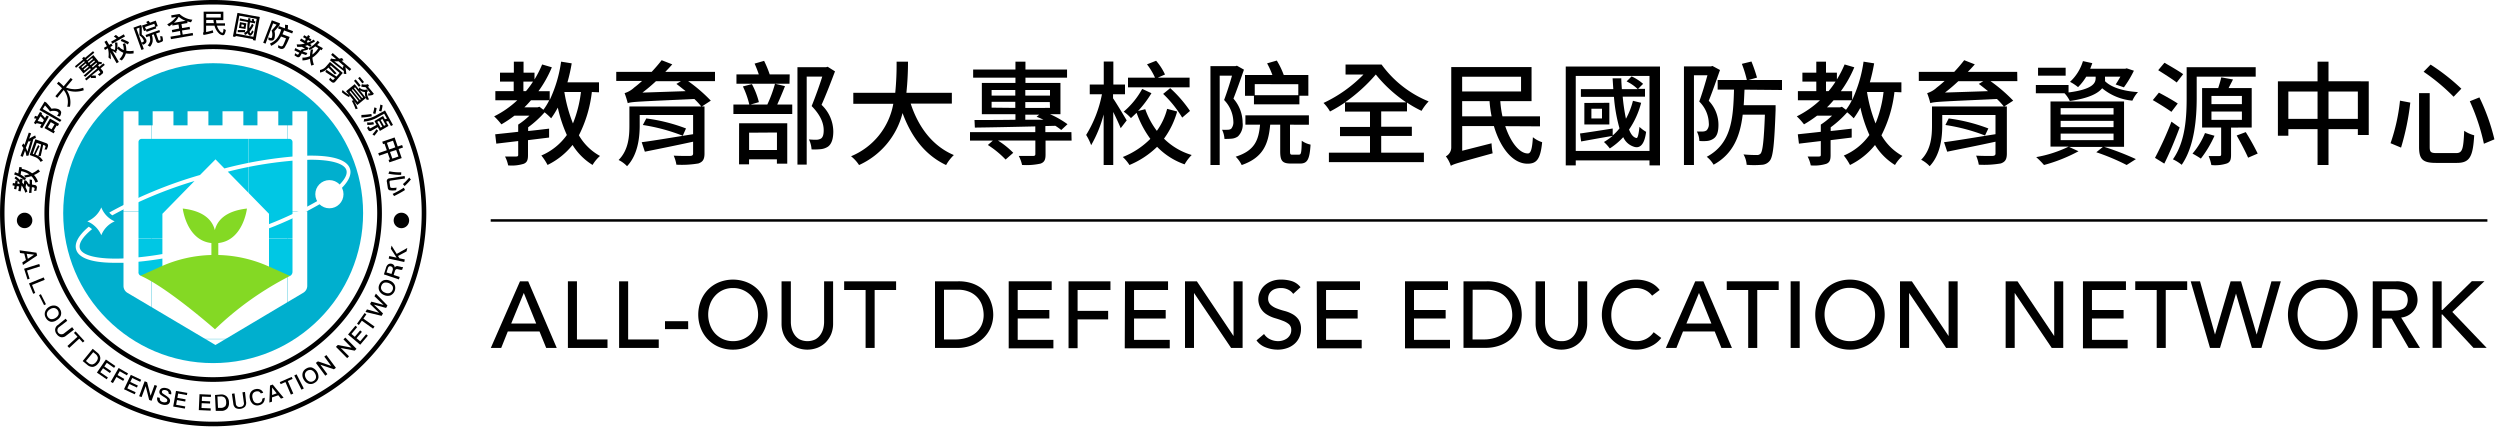 <svg id="圖層_1" data-name="圖層 1" xmlns="http://www.w3.org/2000/svg" xmlns:xlink="http://www.w3.org/1999/xlink" viewBox="0 0 500 85.88"><defs><style>.cls-1,.cls-8{fill:none;}.cls-2{fill:#00c7e4;}.cls-3{fill:#fff;}.cls-4{fill:#00afce;}.cls-5{fill:url(#新增圖樣色票_5);}.cls-6{fill:url(#新增圖樣色票_3);}.cls-7{fill:#84d924;}.cls-8{stroke:#000;stroke-miterlimit:10;stroke-width:0.5px;}</style><pattern id="新增圖樣色票_5" data-name="新增圖樣色票 5" width="169.63" height="169.63" patternTransform="translate(-105.6 -8.61) scale(0.16 0.15)" patternUnits="userSpaceOnUse" viewBox="0 0 169.63 169.63"><rect class="cls-1" width="169.63" height="169.63"/><rect class="cls-3" width="169.63" height="169.63"/></pattern><pattern id="新增圖樣色票_3" data-name="新增圖樣色票 3" width="169.63" height="169.63" patternTransform="translate(-113.46 -3.25) scale(0.16 0.15)" patternUnits="userSpaceOnUse" viewBox="0 0 169.63 169.63"><rect class="cls-1" width="169.63" height="169.63"/><rect class="cls-2" width="169.63" height="169.63"/></pattern></defs><circle class="cls-3" cx="42.63" cy="42.63" r="42.16"/><circle class="cls-4" cx="42.63" cy="42.63" r="29.99"/><path d="M72.78,12.49a42.62,42.62,0,0,0-60.29,0A42.63,42.63,0,0,0,42.63,85.26,42.63,42.63,0,0,0,72.78,12.49Zm-.66,59.63a41.7,41.7,0,0,1-59-59,41.7,41.7,0,0,1,59,59Z"/><path d="M76.38,42.63A33.75,33.75,0,0,0,18.77,18.77,33.74,33.74,0,1,0,66.49,66.49,33.48,33.48,0,0,0,76.38,42.63ZM42.63,75.44A32.81,32.81,0,1,1,75.44,42.63,32.85,32.85,0,0,1,42.63,75.44Z"/><path d="M7.29,50.54l-3.37-.48L4,50.6l.85.11L5.18,52l-.71.46.12.54,2.84-1.9ZM5.57,51.76l-.23-1,1.47.18v0Z"/><polygon points="5.4 54.11 8.01 53.28 7.85 52.79 4.82 53.75 5.5 55.89 5.92 55.75 5.4 54.11"/><polygon points="8.94 55.96 8.74 55.48 5.8 56.68 6.64 58.76 7.05 58.59 6.41 56.99 8.94 55.96"/><rect x="8.29" y="58.81" width="0.42" height="2.25" transform="translate(-26.07 10.24) rotate(-26.75)"/><path d="M12.17,63.07A1.45,1.45,0,0,0,12,61.84a1.4,1.4,0,0,0-1-.72,1.72,1.72,0,0,0-1.21.28,1.77,1.77,0,0,0-.79,1,1.46,1.46,0,0,0,.21,1.23,1.48,1.48,0,0,0,1,.73A1.71,1.71,0,0,0,11.38,64,1.73,1.73,0,0,0,12.17,63.07Zm-1.95.76a1,1,0,0,1-.67-.48.94.94,0,0,1-.13-.83,1.33,1.33,0,0,1,.59-.67,1.26,1.26,0,0,1,.87-.24,1.07,1.07,0,0,1,.83,1.29,1.36,1.36,0,0,1-.61.69A1.42,1.42,0,0,1,10.22,63.83Z"/><path d="M14.43,65.43l-1.57,1.21a.85.85,0,0,1-.6.22.8.8,0,0,1-.38-1.49l1.57-1.21-.32-.42L11.57,65a1.23,1.23,0,0,0-.54.86,1.35,1.35,0,0,0,.34,1,1.37,1.37,0,0,0,.85.58,1.24,1.24,0,0,0,1-.3l1.57-1.21Z"/><polygon points="16.89 68.2 15.12 66.28 14.79 66.58 15.5 67.35 13.48 69.2 13.84 69.59 15.85 67.73 16.56 68.5 16.89 68.2"/><path d="M19.61,72.72a1.58,1.58,0,0,0,.45-1.14,1.51,1.51,0,0,0-.63-1.08l-.89-.74-2,2.45.9.74a1.53,1.53,0,0,0,1.18.42A1.65,1.65,0,0,0,19.61,72.72Zm-1.16.17a1.21,1.21,0,0,1-.84-.34l-.42-.35,1.46-1.77.42.35a1.22,1.22,0,0,1,.5.77,1.24,1.24,0,0,1-.35.84A1.27,1.27,0,0,1,18.45,72.89Z"/><polygon points="21.98 74.6 22.23 74.23 20.86 73.29 21.36 72.56 22.82 73.57 23.07 73.2 21.18 71.9 19.38 74.52 21.33 75.86 21.58 75.5 20.06 74.45 20.61 73.65 21.98 74.6"/><polygon points="23.51 75.01 23.95 74.25 25.38 75.07 25.61 74.69 23.73 73.6 22.14 76.36 22.59 76.62 23.29 75.4 24.64 76.18 24.86 75.79 23.51 75.01"/><polygon points="26.44 75.6 28.04 76.36 28.23 75.95 26.16 74.97 24.8 77.85 26.94 78.86 27.13 78.46 25.46 77.67 25.87 76.8 27.38 77.51 27.57 77.11 26.06 76.4 26.44 75.6"/><polygon points="30.12 79.14 30.11 79.13 29.42 76.44 28.93 76.25 27.83 79.24 28.32 79.42 29.13 77.24 29.14 77.25 29.83 79.98 30.31 80.16 31.41 77.17 30.91 76.99 30.12 79.14"/><path d="M33.29,77.64a1.43,1.43,0,0,0-.87,0,.76.76,0,0,0-.52.55.72.72,0,0,0,.19.72,5.67,5.67,0,0,0,.63.44,4.91,4.91,0,0,1,.55.37.44.44,0,0,1,.18.46.35.35,0,0,1-.28.25,1.1,1.1,0,0,1-.56,0,1,1,0,0,1-.53-.28.78.78,0,0,1-.11-.57l-.5-.13a1.09,1.09,0,0,0,.19,1,1.6,1.6,0,0,0,.83.46,1.62,1.62,0,0,0,1,0,.79.79,0,0,0,.49-.56.74.74,0,0,0-.22-.77A4.21,4.21,0,0,0,33,79l-.48-.33a.38.38,0,0,1-.13-.37.34.34,0,0,1,.28-.27.86.86,0,0,1,.46,0,.84.84,0,0,1,.48.26.67.67,0,0,1,.12.47l.5.13a1,1,0,0,0-.17-.84A1.35,1.35,0,0,0,33.29,77.64Z"/><polygon points="34.64 81.31 36.97 81.72 37.05 81.29 35.23 80.96 35.4 80.01 37.04 80.31 37.12 79.87 35.48 79.58 35.63 78.71 37.38 79.02 37.46 78.58 35.2 78.18 34.64 81.31"/><polygon points="39.76 82.02 42.13 82.13 42.15 81.68 40.3 81.6 40.34 80.64 42.01 80.71 42.03 80.27 40.36 80.19 40.4 79.31 42.17 79.39 42.2 78.94 39.9 78.84 39.76 82.02"/><path d="M45.31,79.27a1.52,1.52,0,0,0-1.19-.37L43,79l.15,3.18,1.16,0a1.53,1.53,0,0,0,1.15-.49,1.6,1.6,0,0,0,.33-1.18A1.63,1.63,0,0,0,45.31,79.27Zm-.31,2a1.17,1.17,0,0,1-.86.31l-.54,0-.11-2.29.55,0a1.16,1.16,0,0,1,.88.23,1.24,1.24,0,0,1,.31.86A1.27,1.27,0,0,1,45,81.32Z"/><path d="M49,78.39l-.51.07.27,2a.69.69,0,0,1-.68.91.7.7,0,0,1-.91-.69l-.27-2-.52.08.28,1.95a1.22,1.22,0,0,0,.48.9A1.64,1.64,0,0,0,49,81.33a1.27,1.27,0,0,0,.21-1Z"/><path d="M52.46,79.73a.93.93,0,0,1-.18.6,1.07,1.07,0,0,1-1.33.16,1.36,1.36,0,0,1-.42-.79,1.4,1.4,0,0,1,0-.89.89.89,0,0,1,.66-.51,1,1,0,0,1,.56,0,.77.77,0,0,1,.4.38l.49-.12a1.11,1.11,0,0,0-.58-.64,1.44,1.44,0,0,0-1-.08,1.41,1.41,0,0,0-1,.76A1.82,1.82,0,0,0,50,79.82a1.78,1.78,0,0,0,.6,1,1.41,1.41,0,0,0,1.26.21,1.39,1.39,0,0,0,.8-.49,1.45,1.45,0,0,0,.28-1Z"/><path d="M54,77.1l-.13,3.41.53-.18,0-.85,1.26-.43.53.67.53-.18-2.18-2.63ZM54.42,79l0-1.49h0l.92,1.16Z"/><polygon points="58.52 75.78 58.34 75.38 55.95 76.42 56.13 76.83 57.09 76.41 58.18 78.92 58.66 78.71 57.56 76.2 58.52 75.78"/><rect x="59.55" y="74.81" width="0.52" height="3.18" transform="translate(-28.17 35.48) rotate(-27)"/><path d="M62.47,73.53a1.45,1.45,0,0,0-1.23.19,1.42,1.42,0,0,0-.74,1,1.74,1.74,0,0,0,.27,1.22,1.72,1.72,0,0,0,.94.8,1.42,1.42,0,0,0,1.23-.19,1.46,1.46,0,0,0,.75-1,2,2,0,0,0-1.22-2Zm.73,2a1,1,0,0,1-.49.66.93.93,0,0,1-.83.11,1.31,1.31,0,0,1-.67-.6,1.38,1.38,0,0,1-.22-.88,1.06,1.06,0,0,1,1.3-.8,1.33,1.33,0,0,1,.68.62A1.31,1.31,0,0,1,63.2,75.5Z"/><polygon points="64.86 71.32 66.23 73.16 66.22 73.17 63.59 72.27 63.17 72.58 65.06 75.14 65.48 74.83 64.09 72.96 64.11 72.95 66.78 73.86 67.18 73.56 65.28 71.01 64.86 71.32"/><polygon points="68.69 67.88 70.3 69.51 70.29 69.52 67.56 69 67.19 69.37 69.43 71.63 69.8 71.26 68.16 69.61 68.17 69.6 70.94 70.13 71.3 69.77 69.06 67.51 68.69 67.88"/><polygon points="72.04 68.26 71.3 67.64 72.38 66.37 72.03 66.08 70.96 67.36 70.29 66.79 71.43 65.43 71.09 65.14 69.61 66.9 72.04 68.95 73.57 67.14 73.23 66.85 72.04 68.26"/><polygon points="73.28 62.87 72.92 62.61 71.41 64.74 71.77 65 72.37 64.14 74.61 65.73 74.91 65.31 72.68 63.72 73.28 62.87"/><polygon points="74.89 59.25 76.7 60.96 76.69 60.98 74.27 60.33 74.01 60.8 75.8 62.54 75.8 62.56 73.39 61.88 73.1 62.39 76.32 63.17 76.6 62.68 74.82 60.96 74.83 60.94 77.22 61.59 77.49 61.1 75.18 58.73 74.89 59.25"/><path d="M78,56.15a1.78,1.78,0,0,0-1.25-.1,1.48,1.48,0,0,0-.88.87,1.44,1.44,0,0,0,0,1.25,1.78,1.78,0,0,0,.93.83,1.75,1.75,0,0,0,1.24.1A1.63,1.63,0,0,0,78.94,57,1.69,1.69,0,0,0,78,56.15Zm.49,1.9a1,1,0,0,1-.61.57,1.3,1.3,0,0,1-.89-.1,1.23,1.23,0,0,1-.69-.58.9.9,0,0,1,0-.83.92.92,0,0,1,.59-.58,1.62,1.62,0,0,1,1.62.69A1,1,0,0,1,78.5,58.05Z"/><path d="M80.11,53.35l-.51-.11a.58.58,0,0,0-.67.28h0a.69.69,0,0,0-.14-.47.79.79,0,0,0-.38-.27.87.87,0,0,0-.76.08,1.25,1.25,0,0,0-.44.67l-.43,1.35,3,1,.16-.49L78.73,55l.25-.78a.65.65,0,0,1,.23-.36.6.6,0,0,1,.41,0l.38.08a.81.81,0,0,0,.44,0l.17-.54A.83.83,0,0,1,80.11,53.35ZM78.55,54l-.25.79-1-.3.26-.79a.71.71,0,0,1,.25-.41.45.45,0,0,1,.4,0,.48.48,0,0,1,.31.26A.73.73,0,0,1,78.55,54Z"/><polygon points="78.31 49.12 78.17 49.76 79.32 51.53 77.85 51.21 77.74 51.72 80.85 52.4 80.96 51.89 79.89 51.66 79.6 51.2 81.31 50.28 81.46 49.59 79.34 50.78 78.31 49.12"/><path d="M5.24,35.78a4.14,4.14,0,0,0-1.11-.86l.11-.7a4.89,4.89,0,0,1,1.61.65,5.06,5.06,0,0,1-1,.21l.16.43a5.81,5.81,0,0,0,1.25-.28,3.16,3.16,0,0,1,.83,1.3l.51-.21A4.12,4.12,0,0,0,6.8,35,5.09,5.09,0,0,0,8,34.29l-.35-.41a4.93,4.93,0,0,1-1.23.78,5,5,0,0,0-2.07-.9l0-.29-.48-.08-.22,1.3L3,34.43l-.17.48a5.15,5.15,0,0,1,2,1.11Z"/><path d="M3.81,37.3l-.15.89.47.08.2-1.18a5.73,5.73,0,0,1,.74,1.46l.41-.25a5.65,5.65,0,0,0-.37-.84l.13-.74a5,5,0,0,1,.35.58l.32.06c0,.36-.06.77-.11,1.21h.5c0-.42.06-.79.08-1.14l.32.05a.22.22,0,0,1,.21.29,2.19,2.19,0,0,1-.11.42l.48-.05.08-.49A.49.49,0,0,0,6.91,37l-.51-.09c0-.37,0-.68,0-.93l-.48-.09a7.07,7.07,0,0,1,0,.95l-.16,0a4.91,4.91,0,0,0-.52-.73l-.36-.06-.14.84c-.1-.14-.21-.27-.32-.41l.12-.67-.47-.08L4,36a9.92,9.92,0,0,0-.83-.71l-.27.36a6.17,6.17,0,0,1,1,.9l0,.23-.43-.08.09-.53-.45-.08L3,36.67l-.42-.07-.08.47.42.08-.11.64.45.08.11-.65Z"/><path d="M8.88,29.91l.48,0,.2-.54c.13-.37,0-.61-.29-.73l-2.2-.79L5.94,31l1,.38a2.1,2.1,0,0,1,1.17,1l.47-.25a2.69,2.69,0,0,0-1.49-1.2c.11-.26.23-.51.35-.76s.31-.62.47-.92L7.64,29c-.18.33-.32.62-.42.84s-.26.55-.45,1l-.22-.08.78-2.19.9.32c-.16.76-.36,1.53-.58,2.32l.49,0c.19-.78.35-1.52.49-2.23l.3.11c.15.06.21.16.16.29S9,29.73,8.88,29.91Z"/><path d="M4.56,31.36,5,30.15a2.45,2.45,0,0,1,.25,1l.43,0c.33-1,.67-2.16,1-3.34.18-.08.34-.16.5-.22l-.13-.5a9.14,9.14,0,0,0-1.22.66l.39-1.07-.46-.16L4.9,29c-.06-.11-.14-.22-.21-.33l-.32.45.32.48L4.1,31.2Zm1.18-3.27,0,.27.39-.22-.65,2.19a5.35,5.35,0,0,0-.31-.79Z"/><path d="M7.18,24.85l.12-.22c.32.06.66.14,1,.24L8,25.42l.42.24,1.35-2.34-.42-.24L9,23.6a9.37,9.37,0,0,0-.69-.77l.11-.2L8,22.38l-.54.93A4.56,4.56,0,0,0,7,23.17l-.18.49.46.08-.5.86Zm.91-1.6a9.84,9.84,0,0,1,.7.76l-.26.45c-.36-.11-.69-.2-1-.26Z"/><path d="M12.29,24,8.55,21.8,9,21.09a11.28,11.28,0,0,1,1,1.19,2.28,2.28,0,0,1,1.4,0,1.14,1.14,0,0,1,.28.22.29.29,0,0,1,0,.26,3.51,3.51,0,0,1-.27.41l.55.13a1.46,1.46,0,0,0,.27-.91,1,1,0,0,0-.54-.55,2.22,2.22,0,0,0-1.37-.08c-.32-.41-.67-.83-1.06-1.25l-.34-.19L7.9,22,12,24.38Z"/><path d="M11.57,25.21l.25-.44L10,23.72,8.9,25.62l1.83,1.05.25-.43-.24-.14.59-1Zm-1.25.65-.75-.43.59-1,.75.43Z"/><path d="M11.45,19.56,12.73,18a3.79,3.79,0,0,1,.72,3.35l.54,0A4.28,4.28,0,0,0,13.31,18a5,5,0,0,0,3.44.05l-.11-.51a4.77,4.77,0,0,1-3.45-.05l1.33-1.58-.38-.32-1.41,1.68a7.15,7.15,0,0,0-.74-.71l-.27-.23-.33.4.36.3c.24.21.45.42.65.63l-1.33,1.58Z"/><path d="M15.2,13.57l1.61-1.35.15.18L15.7,13.46l1,1.23L18,13.63l.18.21-1.46,1.28.34.25,2.16-1.94.23.26L17,15.77l.27.32.9-.76,0,.29a5.12,5.12,0,0,1,1,0l0-.49a4.72,4.72,0,0,0-.89,0L19.71,14l.28.35a.14.14,0,0,1,0,.23,4.56,4.56,0,0,1-.42.31l.37.3.45-.38a.43.43,0,0,0,.1-.69l-.37-.44.84-.7-.27-.32-.84.7-.23-.28.32-.3a3.37,3.37,0,0,1,.34.09l.12-.4a5.79,5.79,0,0,0-.81-.16l.08-.07-1-1.23-1.26,1.06-.15-.19,1.6-1.34-.25-.31-1.61,1.35-.19-.23-.39.32.19.23-1.61,1.35Zm1.67.51-.17-.2.88-.74.17.2Zm2.57-1.39-.89.82-.17-.2.95-.8,0,.16ZM19,12.28l-.88.74-.17-.2.88-.74Zm-.57-.67.17.2-.88.74-.17-.21Zm-1.1,1.26-.88.74-.17-.2.88-.74Z"/><path d="M22.45,8.75,25,7.29l-.24-.43-1,.59c-.21-.18-.41-.34-.59-.47l-.41.33a4.73,4.73,0,0,1,.56.39l-1.09.62Z"/><path d="M21,10l.58-.34a4.56,4.56,0,0,1,.11,1.83l.47.38a6.93,6.93,0,0,0-.1-1.42l1.26,2.2.44-.26-1.29-2.25.79.49,0-.47h.14c0-.15.05-.31.07-.47a2.9,2.9,0,0,0,1.2.85,2.84,2.84,0,0,1-.8,1.3l.48.25a3.16,3.16,0,0,0,.83-1.41,4.65,4.65,0,0,0,1.54,0v-.53a4.24,4.24,0,0,1-1.46,0,3.81,3.81,0,0,0-.24-1.51l-.47.16a3.14,3.14,0,0,1,.2,1.21,2.29,2.29,0,0,1-1-.71l-.28.3a6.73,6.73,0,0,0,0-1.1l-.48,0A5.17,5.17,0,0,1,23,10l-.73-.26-.2-.34.45-.26-.24-.43-.45.26-.5-.86-.44.26.49.86-.6.34Z"/><path d="M24.14,8.19a10.81,10.81,0,0,1,1.44.7l.22-.46a10.14,10.14,0,0,0-1.44-.65Z"/><path d="M29.27,7.43l.64-.23a2.53,2.53,0,0,1,.11,1,1.73,1.73,0,0,1-.48.87l.46.28a2.18,2.18,0,0,0,.53-1.08A3.12,3.12,0,0,0,30.38,7l.37-.14.49,1.36a.58.58,0,0,0,.25.32.42.42,0,0,0,.38,0l.4-.15a.5.5,0,0,0,.32-.25,2.72,2.72,0,0,0-.14-.89H32A1.63,1.63,0,0,1,32.1,8a.14.14,0,0,1-.08.09l-.16,0c-.08,0-.14,0-.19-.14l-.45-1.25L32,6.43,31.87,6,29.1,7Z"/><path d="M28.8,6.21l.41-.14.11.3,1.94-.7-.11-.3.4-.15-.4-1.1L30,4.54a4.84,4.84,0,0,0-.31-.39l-.47.26c.1.09.19.19.29.3l-1.11.4Zm2.06-1.46.18.51-1.82.65L29,5.4Z"/><path d="M28.76,9.81,27.3,5.75l.59-.22c0,.45,0,1,0,1.55a2.14,2.14,0,0,1,.86,1,.27.27,0,0,1,0,.21.54.54,0,0,1-.21.15,1.42,1.42,0,0,1-.28.07l.34.43a1.12,1.12,0,0,0,.64-.46.77.77,0,0,0,0-.57,3,3,0,0,0-.89-1c0-.55,0-1.07,0-1.55l-.13-.38-1.53.55L28.29,10Z"/><path d="M33.44,4.86l.38.42c.23-.15.44-.3.65-.46l0,.29,1.23-.21.13.8L34.37,6l.09.48L36,6.19,36.1,7l-2,.33.09.5,4.43-.76-.08-.49-2,.34-.14-.83L38,5.85l-.08-.49-1.5.25-.13-.8,1.19-.2,0-.34a6.25,6.25,0,0,0,.72.19l.27-.52A4.33,4.33,0,0,1,35.9,2.79l-1.66.28.08.47.91-.16A5.1,5.1,0,0,1,33.44,4.86Zm2.3-1.51a4.48,4.48,0,0,0,1.37.81l-2.33.4A4.26,4.26,0,0,0,35.74,3.35Z"/><path d="M42.66,6.54l-.11-.49a10.94,10.94,0,0,1-1.33.36V5.13H42.9a3.24,3.24,0,0,0,.16.47,3.33,3.33,0,0,0,.72,1.07,1.28,1.28,0,0,0,.8.38.39.39,0,0,0,.33-.21A2.65,2.65,0,0,0,45.17,6l-.46-.25a3.84,3.84,0,0,1-.1.67c0,.09-.09.14-.13.13A.72.72,0,0,1,44,6.26a2.84,2.84,0,0,1-.51-.83,2.47,2.47,0,0,1-.1-.29H45V4.66l-1.72,0c0-.19-.06-.4-.08-.63h1.47V2.33l-3.94,0,0,4a.29.29,0,0,1-.13.24L40.7,7A16.51,16.51,0,0,0,42.66,6.54ZM41.25,2.79l2.91,0v.72l-2.92,0Zm0,1.2h1.44c0,.23.06.44.1.64H41.23Z"/><path d="M47.12,7.19l3.48.64,0,.2.5.09.86-4.72-4.47-.82L46.58,7.3l.5.09Zm.74-4.05,3.48.64-.66,3.58L47.2,6.72Z"/><path d="M49.27,4.67,48,4.43l-.21,1.14,1.3.24Zm-.55.71-.48-.09.08-.43L48.8,5Z"/><path d="M49.05,6A14,14,0,0,1,47.55,6v.44c.53,0,1,0,1.44,0Z"/><path d="M50.44,6.06c-.17.41-.29.6-.36.59s-.12-.12-.16-.33c0,0,0,0,0,0A5.87,5.87,0,0,0,50.74,5l-.34-.26a5.18,5.18,0,0,1-.52.91,2,2,0,0,1,0-.24A7.58,7.58,0,0,1,50,4.49l1,.19.08-.44-.27,0c0-.16,0-.31-.06-.43h-.41a3.35,3.35,0,0,1,.09.37l-.38-.07c0-.13,0-.27.06-.41l-.45-.08c0,.14,0,.27-.07.4L48,3.67l-.08.44,1.63.3a8.05,8.05,0,0,0-.09,1.19c0,.18,0,.36,0,.52a2.11,2.11,0,0,1-.65.45L49,7a2.8,2.8,0,0,0,.59-.38.16.16,0,0,0,0,.09c.11.25.25.39.41.42s.47-.23.73-.79Z"/><path d="M55.78,5.22l-.17.46.64.24L56,6.6a4.48,4.48,0,0,1-.69,1.18A3.83,3.83,0,0,1,54,8.7l.23.47A4.66,4.66,0,0,0,55.5,8.3a4.22,4.22,0,0,0,.7-1l1,.37a14.88,14.88,0,0,1-.58,1.38.41.41,0,0,1-.5.2l-.49-.2,0,.5a4.18,4.18,0,0,0,.39.18.75.75,0,0,0,.91-.24,12.42,12.42,0,0,0,1-2.1l-1.44-.54.33-.76,1.62.6.17-.46-1.06-.4a5.91,5.91,0,0,0,.05-.8L57,4.94a6,6,0,0,1,0,.73Z"/><path d="M54.62,4.68l.7.26a14.21,14.21,0,0,1-1,1.17,2.2,2.2,0,0,1,.07,1.35.23.23,0,0,1-.14.15.94.94,0,0,1-.32-.05l-.24-.12,0,.54a1.36,1.36,0,0,0,.87.1.73.73,0,0,0,.34-.44,3,3,0,0,0,0-1.41c.37-.41.71-.8,1-1.18L56,4.67l-1.64-.61L52.64,8.55l.47.18Z"/><path d="M61.85,10a4.07,4.07,0,0,0,1.2-.73l.61.36a4.68,4.68,0,0,1-1.18,1.27,5.54,5.54,0,0,1,.15-1h-.45A5.66,5.66,0,0,0,62,11.22a3.22,3.22,0,0,1-1.51.3v.56A4.08,4.08,0,0,0,62,11.76a5.36,5.36,0,0,0,.26,1.36l.52-.18a4.67,4.67,0,0,1-.29-1.43A5.15,5.15,0,0,0,64.06,9.9l.26.15.25-.42L63.43,9a6.35,6.35,0,0,0,.48-.53l-.39-.33a4.94,4.94,0,0,1-1.74,1.46Z"/><path d="M59.73,10.78c-.09.15-.2.19-.34.1a3,3,0,0,1-.36-.25l-.12.46.43.26a.48.48,0,0,0,.74-.2l.27-.45a7.38,7.38,0,0,0,.88.31l.25-.41a6.85,6.85,0,0,1-.89-.31l.09-.14a4.9,4.9,0,0,0,.86-.22l.19-.32L61,9.18c.17,0,.33-.1.49-.15l.59.35L62.31,9,62,8.81a9,9,0,0,0,1-.52l-.24-.38a5.65,5.65,0,0,1-1.2.61l-.2-.11L61.59,8l.47.27.23-.39-.47-.27L62,7.27,61.62,7l-.22.37-.56-.33-.23.39.56.33L61,8.16l-.78-.46-.25.41,1,.6a5.17,5.17,0,0,1-1.63.17l.09.48a5.68,5.68,0,0,0,.92,0l.65.38a3.26,3.26,0,0,1-.68.13l-.17.28q-.5-.22-1.08-.54l-.19.46,1,.48Z"/><path d="M68.74,14.75l.52.06a10,10,0,0,0-.19-1.37l.86.74.32-.37-1.93-1.66.39-.08-.3-.46-.57.13-1.3-1.13-.32.37,1,.84a2.53,2.53,0,0,1-1-.13l-.21.38c.86.68,1.78,1.4,2.76,2.14A5.17,5.17,0,0,1,68.74,14.75Zm-1.9-2.5a4.82,4.82,0,0,0,.85,0l1.16,1-.27,0c0,.15,0,.29.07.43Z"/><path d="M64,14.51a2.69,2.69,0,0,0,1.66-1c.2.19.4.39.58.59s.48.52.7.77l.39-.19-.64-.7L66,13.25l.15-.18,1.77,1.52-.62.72c-.66-.42-1.31-.88-2-1.37l-.23.44c.66.45,1.3.87,1.91,1.25l-.21.24c-.11.13-.22.14-.33.05s-.27-.25-.41-.39l-.21.44.44.38c.3.25.56.25.78,0l1.52-1.77L66,12.39l-.73.84A2.11,2.11,0,0,1,64,14Z"/><rect x="71.24" y="15.85" width="0.44" height="1.56" transform="translate(5.59 48.94) rotate(-39.23)"/><rect x="71.99" y="15.35" width="0.43" height="1.34" transform="translate(6.15 49.28) rotate(-39.23)"/><path d="M73.18,19.6a3.26,3.26,0,0,0,.18.38l.46-.1a2.58,2.58,0,0,1-.42-1.53l.21-.08-.2-.39a1.43,1.43,0,0,1-1.54-.4l-.11.35-.83-1-1.72,1.41.63.76a7.31,7.31,0,0,1-1.32-1l-.16.43a6.18,6.18,0,0,0,1.48,1l.08-.36.78,1-.35.08a10.63,10.63,0,0,1,.77,1.69l.42-.12a12.14,12.14,0,0,0-.75-1.54l.67.83ZM73,18.41a2.47,2.47,0,0,0,.15,1.14L71.92,18A1.87,1.87,0,0,0,73,18.41ZM71,17.46l1.62,2-.19.17-1.63-2Zm-.46.38,1.62,2-.18.15-1.62-2Zm-.65.52.21-.16,1.62,2-.21.17Z"/><path d="M72.25,17.32a2.78,2.78,0,0,0,.85.1l1,1.25a2.37,2.37,0,0,1-.46,0v.45A3.25,3.25,0,0,0,74.5,19l.28-.23-1.2-1.46.26-.08-.25-.4a2,2,0,0,1-1.23,0Z"/><path d="M76.52,21.06l-.46-.14a5.66,5.66,0,0,1-.26,1.25l.47.13A7.53,7.53,0,0,0,76.52,21.06Z"/><path d="M72.73,24.33a6.6,6.6,0,0,0,2.86-.9l1.24-.69.56,1a2.86,2.86,0,0,1-.42.1l-.36-.64-1.72,1,.43.77-1.14.64c-.12.07-.2.05-.25,0a2.92,2.92,0,0,1-.17-.36l-.35.32.22.39a.44.44,0,0,0,.68.17l1.25-.7.42.76,1.72-1-.49-.88.42-.1.56,1,.4-.22L77,22.09,75.35,23a5.79,5.79,0,0,1-2.51.82Zm3.39,1.2-.66-1.17.35-.19.65,1.17Zm.67-.37L76.13,24l.36-.2L77.14,25Z"/><path d="M74.35,23.26l-.07-.47a15,15,0,0,1-2,.2l0,.52A17.08,17.08,0,0,0,74.35,23.26Z"/><path d="M75.07,22.79a7.94,7.94,0,0,0,.25-1.17l-.46-.14a5,5,0,0,1-.27,1.18Z"/><path d="M74.65,24.4a3.27,3.27,0,0,1-1.21.08l0,.49a4.05,4.05,0,0,0,1.36-.12Z"/><path d="M74.49,26.87l.37.28a8.29,8.29,0,0,0,.77-1l-.34-.3A7.81,7.81,0,0,1,74.49,26.87Z"/><path d="M76.61,28.83l.29-.1.46,1.32-1.71.59.18.5,1.7-.59L78,31.88l-.29.1.17.49,2.46-.85-.62-1.82.88-.3-.18-.5-.88.3-.62-1.81-2.47.85Zm3.08,2.47-1.22.42L78,30.39,79.23,30ZM78.6,28.14l.46,1.33-1.22.42-.46-1.33Z"/><path d="M78.53,38.78l.28.43A19,19,0,0,0,81,38l-.24-.46A17.5,17.5,0,0,1,78.53,38.78Z"/><path d="M80.93,37.21a12.58,12.58,0,0,0,1.24-1.31l-.33-.38a10.55,10.55,0,0,1-1.26,1.3Z"/><path d="M77.38,36.39l.18,1.18a.63.63,0,0,0,.28.46,3.4,3.4,0,0,0,1.39,0l.09-.51a4,4,0,0,1-1.08.05.26.26,0,0,1-.2-.2l-.14-.94q0-.27.18-.3L81,35.7l-.08-.51-3,.48A.55.55,0,0,0,77.38,36.39Z"/><path d="M80.25,34.47a10.84,10.84,0,0,1-2.37-.21l-.2.48a11.44,11.44,0,0,0,2.55.23Z"/><circle cx="80.28" cy="44.09" r="1.55"/><circle cx="4.93" cy="44.09" r="1.55" transform="translate(-39.44 44.65) rotate(-84.35)"/><path class="cls-5" d="M58.48,22.25v2.82H55.66V22.25H51.49v2.82H48.67V22.25H44.5v2.82H41.68V22.25H37.51v2.82H34.69V22.25H30.53v2.82H27.7V22.25h-3V57.17a1.6,1.6,0,0,0,.76,1.38L43.09,69l17.6-10.47a1.6,1.6,0,0,0,.76-1.38V22.25Z"/><path class="cls-6" d="M58,55.19a.93.93,0,0,0,.5-.85V28.4a.64.64,0,0,0-.65-.63H28.35a.64.64,0,0,0-.65.63V54.34a.77.77,0,0,0,.4.8Z"/><circle class="cls-3" cx="65.88" cy="38.84" r="2.82"/><polygon class="cls-3" points="15.48 44.27 15.48 44.27 15.48 44.27 15.48 44.27"/><path class="cls-3" d="M62.91,40.52a70.39,70.39,0,0,1-9.11,4.31V42.76l-8.24-8.42A79,79,0,0,1,60.4,32c.61,0,1.21-.05,1.77-.05,4.1,0,6.72.76,7.11,2.09h0c.25.84-.36,1.94-1.68,3.19a4.31,4.31,0,0,0,.62.51C70,36,70.29,34.66,70,33.78c-.41-1.37-2.41-2.94-9.68-2.61a81.67,81.67,0,0,0-15.44,2.52l-1.78-1.82L40,35A88.21,88.21,0,0,0,22,42.43l-.15.09a4.52,4.52,0,0,0,.61.55A84.45,84.45,0,0,1,38.9,36.2l-6.42,6.56v8.05a63.86,63.86,0,0,1-7.62.87c-5.11.24-8.44-.53-8.88-2-.29-1,.59-2.33,2.43-3.85a4.71,4.71,0,0,0-.66-.49c-2.47,2.09-2.81,3.58-2.52,4.56.36,1.25,2.05,2.66,7.77,2.66.59,0,1.22,0,1.9,0a67,67,0,0,0,7.58-.85v1.85H53.8V45.67a70.82,70.82,0,0,0,9.5-4.47c.35-.19.67-.39,1-.58a4.45,4.45,0,0,0-.61-.54Z"/><path class="cls-3" d="M20.26,47.05a5,5,0,0,1,2.68-2.78,5,5,0,0,1-2.68-2.79,5.21,5.21,0,0,1-2.8,2.79A5.22,5.22,0,0,1,20.26,47.05Z"/><path class="cls-7" d="M53.77,53.3A26.06,26.06,0,0,0,43.66,51V48.61c5-.54,5.73-6.9,5.73-6.9-4.51.51-6,2.58-6.42,4.32-.43-1.74-1.91-3.81-6.42-4.32,0,0,.75,6.36,5.73,6.9V51a26.29,26.29,0,0,0-10.11,2.31L28.1,55.14C33.47,57.47,43,65.86,43,65.86A62.18,62.18,0,0,1,58,55.19Z"/><path d="M118.37,18.4a25.35,25.35,0,0,1-2.59,8.66A10.92,10.92,0,0,0,120,31.19a7.73,7.73,0,0,0-1.49,1.8,12.34,12.34,0,0,1-4-4,14.63,14.63,0,0,1-5,4,11.17,11.17,0,0,0-1.24-1.89A12,12,0,0,0,113.37,27a28,28,0,0,1-1.81-5.48,17,17,0,0,1-1.33,2.14,12.61,12.61,0,0,0-1.31-1.2,20.72,20.72,0,0,1-3.29,3v.74c1.38-.13,2.8-.31,4.19-.47l0,1.78-4.22.52v3c0,.94-.18,1.46-.86,1.73a8.08,8.08,0,0,1-3.11.32,6.41,6.41,0,0,0-.63-1.78c1,0,2,0,2.25,0s.39-.07.39-.32V28.21l-4.38.52-.22-1.87c1.26-.14,2.86-.3,4.6-.5V24.92a15.61,15.61,0,0,0,2.25-1.79h-3a23.68,23.68,0,0,1-2.61,1.74,14.17,14.17,0,0,0-1.45-1.6,19.19,19.19,0,0,0,4.63-3.22H99.07V18.22h3.67v-1.9H100V14.54h2.77V12.33h1.94v2.21h2.19v1.35a21.36,21.36,0,0,0,1.53-3l1.94.57a23.17,23.17,0,0,1-2.68,4.78h2.25V20a26.39,26.39,0,0,0,2.28-7.67l2.12.34a33.61,33.61,0,0,1-.85,3.79h6.31v2Zm-13.69-.18h.52a16.31,16.31,0,0,0,1.4-1.9h-1.92Zm4,3.74a12.3,12.3,0,0,0,1.17-1.91h-3.65c-.43.49-.88,1-1.33,1.42h2.63l.39-.12Zm4.19-3.56a29.65,29.65,0,0,0,1.72,6.29,24.38,24.38,0,0,0,1.6-6.29Z"/><path d="M143,16.23h-5.37a31,31,0,0,1,4.53,3.9l-1.78,1.16h.52v9.4c0,1.19-.34,1.69-1.22,2a19.81,19.81,0,0,1-4.4.25,7.08,7.08,0,0,0-.54-1.81c1.31.07,3,.07,3.34.05s.54-.13.54-.47V28.34c-3.43.75-6.94,1.45-9.65,2l-.63-1.9c2.46-.31,6.45-1,10.28-1.6V23H127.94V25.1c0,2.5-.39,5.88-2.53,8.14A5.88,5.88,0,0,0,123.72,32c2-2,2.16-4.78,2.16-6.9V21.29h14.37a13.73,13.73,0,0,0-1.38-1.49c-11.23.52-12.47.54-13.32.83a18.92,18.92,0,0,0-.63-2,5,5,0,0,0,1.93-1.13,19.84,19.84,0,0,0,1.56-1.31h-5.16V14.38h7.08c.67-.72,1.4-1.55,2-2.34l2.12.83c-.45.52-.9,1-1.4,1.51H143Zm-5.87,2c-.63-.5-1.24-1-1.85-1.45l.91-.54h-5a34.06,34.06,0,0,1-2.7,2.28Zm-7.87,5.46a34.78,34.78,0,0,1,7.94,2l-.65,1.46A37.16,37.16,0,0,0,128.57,25Z"/><path d="M157,17.23c-.49,1.24-1.06,2.59-1.55,3.67h3v1.9H146.68V20.9h3.18a17.88,17.88,0,0,0-1.28-3.61l1.8-.47a15.52,15.52,0,0,1,1.4,3.61l-1.65.47h3.34A26.74,26.74,0,0,0,155,16.75Zm.9-.48H147.29V14.88h4.47c-.23-.7-.55-1.51-.84-2.16l1.9-.55a22,22,0,0,1,1.12,2.71h4Zm-10.08,7.9h9.63v8.09h-2.07v-.88h-5.57v1h-2Zm2,1.89V30h5.57v-3.5ZM167,14.27c-.79,2.1-1.78,4.67-2.69,6.7a7.43,7.43,0,0,1,2.35,5.3c0,1.44-.32,2.53-1.08,3.07a3.21,3.21,0,0,1-1.4.49,12.55,12.55,0,0,1-1.87.05,5.4,5.4,0,0,0-.52-2,12.44,12.44,0,0,0,1.51.07,1.94,1.94,0,0,0,.88-.23c.43-.27.56-.9.56-1.66,0-1.33-.54-2.94-2.41-4.85.74-1.81,1.58-4.15,2.12-5.89h-3.11V32.92h-1.85V13.44h5.73l.31-.09Z"/><path d="M182.14,20.72c1.53,4.69,4.37,8.5,8.63,10.29a8.54,8.54,0,0,0-1.55,2c-4.22-2-6.95-5.62-8.71-10.4a15.61,15.61,0,0,1-8.7,10.4,7.35,7.35,0,0,0-1.6-1.76,14,14,0,0,0,8.45-10.49h-8V18.56h8.39a58.7,58.7,0,0,0,.27-6.23h2.28a59.21,59.21,0,0,1-.32,6.23h9.09v2.16Z"/><path d="M214.32,28.12h-5.21v2.77c0,1-.2,1.54-1,1.83a13.07,13.07,0,0,1-3.7.27,6.53,6.53,0,0,0-.66-1.8c1.25,0,2.53,0,2.87,0s.45-.12.45-.39v-2.7h-7.49a16.88,16.88,0,0,1,3.07,2.46l-1.53,1.35A18.82,18.82,0,0,0,197.57,29l1-.88H194V26.43h13.06V25.28c-4.51.11-8.89.2-12.09.24L194.9,24c2.17,0,5.06,0,8.19-.05V22.84h-6.72V16.59h6.72V15.53h-8.46V13.91h8.46V12.33h2v1.58h8.32v1.62h-8.32v1.06h7v6.25H210a18.53,18.53,0,0,1,3.5,2L212.25,26a12.28,12.28,0,0,0-1.18-.84l-2,.05v1.22h5.21Zm-16-9h4.74V18h-4.74Zm4.74,2.46V20.36h-4.74v1.17Zm2-3.58v1.12H210V18Zm4.9,2.41h-4.9v1.17H210Zm-4.9,3.54,3.63,0a11.55,11.55,0,0,0-1.37-.59l.52-.43h-2.78Z"/><path d="M248.79,13.93c-.63,1.85-1.42,4.06-2.1,5.8a7.33,7.33,0,0,1,1.83,4.8,3.27,3.27,0,0,1-.93,2.75,2.53,2.53,0,0,1-1.22.45,13.49,13.49,0,0,1-1.48.05,4.61,4.61,0,0,0-.48-1.83,9.37,9.37,0,0,0,1.15,0,1.22,1.22,0,0,0,.66-.18,2,2,0,0,0,.45-1.47A6.46,6.46,0,0,0,244.82,20c.56-1.49,1.17-3.39,1.58-4.87h-2.46V33h-1.85V13.23h5l.29-.09Zm11,17c.43,0,.52-.36.56-2.78a4.69,4.69,0,0,0,1.76.77c-.18,3-.65,3.79-2.1,3.79h-1.82c-1.74,0-2.15-.56-2.15-2.46V24.94h-2c-.36,3.94-1.44,6.58-5.7,8.07a6,6,0,0,0-1.2-1.67c3.75-1.19,4.58-3.22,4.87-6.4h-2.93V23.07h12.7v1.87H258v5.3c0,.61.07.7.5.7Zm-9-11.77H249V15h5.48a16.83,16.83,0,0,0-1.06-2.33l1.94-.56A16,16,0,0,1,256.75,15h4.92v4.15h-1.79v1.71h-9.09Zm.16-2.33v2.21h8.71V16.84Z"/><path d="M224.14,25.64c-.3-.77-.93-2.1-1.49-3.25V33h-1.92V22.89a24.78,24.78,0,0,1-2.5,6.15,10.88,10.88,0,0,0-1-2.05,24.28,24.28,0,0,0,3.16-8.14h-2.44V16.91h2.8v-4.6h1.92v4.6H225v1.94h-2.39v.81c.56.79,2.32,3.72,2.73,4.42Zm11.29-3.34a16.83,16.83,0,0,1-2.63,5.43A13.15,13.15,0,0,0,238.34,31a8.78,8.78,0,0,0-1.42,1.87,14.16,14.16,0,0,1-5.5-3.51A17.57,17.57,0,0,1,225.89,33a8,8,0,0,0-1.33-1.6,16.08,16.08,0,0,0,5.51-3.63,20,20,0,0,1-2.75-5.21l-1.13,1.06a8.57,8.57,0,0,0-1.45-1.29,16,16,0,0,0,3.7-4.55l1.85.86a21.41,21.41,0,0,1-2.68,3.56l1.44-.36a15.77,15.77,0,0,0,2.32,4.33,13.1,13.1,0,0,0,2.06-4.4Zm2.49-4.83H225.6V15.53H231a13,13,0,0,0-1.6-2.66l1.82-.72A11.49,11.49,0,0,1,233,14.9l-1.44.63h6.36Zm-3.88.16A25,25,0,0,1,238,22.19l-1.56,1.33a23,23,0,0,0-3.81-4.74Z"/><path d="M276.24,30.53h8.54v1.9h-19v-1.9H274V27.22H268V25.39H274V22.32h-5V20.5A29.14,29.14,0,0,1,266,22.3a7.81,7.81,0,0,0-1.3-1.71,27.26,27.26,0,0,0,8-5.69h-3.59v-2h7.2a21.74,21.74,0,0,0,9.42,7.38,9.83,9.83,0,0,0-1.42,1.89,22.44,22.44,0,0,1-2.91-1.65v1.76h-5.16v3.07h6.13v1.83h-6.13ZM269,20.47h12.25a27.43,27.43,0,0,1-6.09-5.57A32.82,32.82,0,0,1,269,20.47Z"/><path d="M301.05,25.23c1.08,3.25,2.86,5.48,4.53,5.46.61,0,.86-1,1-3.25a5.62,5.62,0,0,0,1.85,1c-.34,3.47-1.15,4.3-2.93,4.3-2.93,0-5.43-3.13-6.72-7.53h-6.34v4.94l5.87-1.49a15.62,15.62,0,0,0,.22,2c-6.76,1.88-7.73,2.1-8.36,2.51a6.32,6.32,0,0,0-1-1.9,2,2,0,0,0,1.08-1.76V13.41h16.06v6.81h-6.25a20.94,20.94,0,0,0,.43,3.05H308v2Zm-8.62-9.88v2.94h11.78V15.35Zm5.89,7.92a22.87,22.87,0,0,1-.41-3.05h-5.48v3.05Z"/><path d="M332,13.3V33.08H329.9v-1H315.15v1h-2V13.3ZM329.9,30.19v-15H315.15v15Zm-1.67-9.63a17,17,0,0,1-2.42,5.35c.39,1,.88,1.58,1.47,1.69.27.09.47-.84.61-2.23a7.39,7.39,0,0,0,1.33,1c-.32,2.57-1.26,3.45-2.57,2.93a3.45,3.45,0,0,1-2-1.87,13.9,13.9,0,0,1-2.69,2.26,9.29,9.29,0,0,0-1.17-1.29,13.94,13.94,0,0,0,1.74-1.22c-2.21.36-4.49.79-6.3,1.11L316,26.7c1.64-.23,4.1-.61,6.54-1l0,1.39a9.63,9.63,0,0,0,1.36-1.42,32,32,0,0,1-1.11-6.29h-6.61V17.83h6.48c-.05-.72-.09-1.44-.14-2.16h1.74c0,.72.07,1.46.11,2.16h3.18a8.33,8.33,0,0,0-2.23-1.55l1-1a9.32,9.32,0,0,1,2.3,1.49l-1,1H329v1.56h-4.46a38.79,38.79,0,0,0,.65,4.42,14.82,14.82,0,0,0,1.4-3.59Zm-6.36,0v4.33h-5V20.59Zm-1.47,1.19h-2.12v1.94h2.12Z"/><path d="M344,14c-.67,1.92-1.51,4.33-2.25,6.16a6.92,6.92,0,0,1,1.94,4.8c0,1.36-.27,2.3-1,2.78a2.75,2.75,0,0,1-1.24.45,8.2,8.2,0,0,1-1.58,0,4.37,4.37,0,0,0-.5-1.89c.5,0,.91,0,1.22,0a1.39,1.39,0,0,0,.72-.22,1.78,1.78,0,0,0,.45-1.44,6.3,6.3,0,0,0-1.91-4.33c.58-1.58,1.21-3.7,1.64-5.26h-2.7V33h-2V13.28h5.41l.29-.09Zm4.9,3.93c-.05,1.06-.09,2.12-.16,3.11h6.38V22c-.25,6.77-.49,9.29-1.15,10.13a2.12,2.12,0,0,1-1.64.83,17.37,17.37,0,0,1-3,0,4.73,4.73,0,0,0-.63-2.08,24.4,24.4,0,0,0,2.61.12.93.93,0,0,0,.82-.3c.4-.49.65-2.52.85-7.76h-4.44c-.52,4.29-1.89,7.83-5.82,10a5.7,5.7,0,0,0-1.37-1.58c4.89-2.62,5.3-7.51,5.45-13.44h-3.27V16h5.84a23.4,23.4,0,0,0-1-3.23l1.92-.47a31.13,31.13,0,0,1,1.11,3.22L349.7,16h6.7v2Z"/><path d="M378.89,18.4a25.34,25.34,0,0,1-2.6,8.66,10.88,10.88,0,0,0,4.2,4.13A7.49,7.49,0,0,0,379,33a12.24,12.24,0,0,1-4-4,14.67,14.67,0,0,1-5,4,11.17,11.17,0,0,0-1.24-1.89A12,12,0,0,0,373.88,27a28,28,0,0,1-1.8-5.48,15.92,15.92,0,0,1-1.34,2.14,13.49,13.49,0,0,0-1.3-1.2,20.8,20.8,0,0,1-3.3,3v.74c1.38-.13,2.8-.31,4.2-.47l0,1.78-4.22.52v3c0,.94-.18,1.46-.85,1.73a8.14,8.14,0,0,1-3.12.32,6.41,6.41,0,0,0-.63-1.78c1,0,2,0,2.26,0s.38-.07.38-.32V28.21l-4.37.52-.23-1.87c1.26-.14,2.87-.3,4.6-.5V24.92a15.14,15.14,0,0,0,2.26-1.79h-3a24.79,24.79,0,0,1-2.62,1.74,13.16,13.16,0,0,0-1.44-1.6A19.14,19.14,0,0,0,364,20.05h-4.42V18.22h3.68v-1.9h-2.78V14.54h2.78V12.33h1.94v2.21h2.18v1.35a21.4,21.4,0,0,0,1.54-3l1.94.57a23.21,23.21,0,0,1-2.69,4.78h2.26V20a26.7,26.7,0,0,0,2.28-7.67l2.12.34a36,36,0,0,1-.86,3.79h6.31v2Zm-13.69-.18h.52a16.23,16.23,0,0,0,1.39-1.9H365.2Zm4,3.74a10.94,10.94,0,0,0,1.17-1.91h-3.65c-.43.49-.88,1-1.33,1.42H368l.38-.12Zm4.2-3.56a29.65,29.65,0,0,0,1.71,6.29,23.59,23.59,0,0,0,1.6-6.29Z"/><path d="M403.47,16.23H398.1a31.68,31.68,0,0,1,4.54,3.9l-1.79,1.16h.52v9.4c0,1.19-.33,1.69-1.21,2a19.91,19.91,0,0,1-4.4.25,8,8,0,0,0-.54-1.81c1.3.07,3,.07,3.33.05s.55-.13.55-.47V28.34c-3.43.75-7,1.45-9.66,2l-.63-1.9c2.46-.31,6.45-1,10.29-1.6V23H388.45V25.1c0,2.5-.38,5.88-2.52,8.14a6.07,6.07,0,0,0-1.7-1.29c2-2,2.17-4.78,2.17-6.9V21.29h14.36a13.54,13.54,0,0,0-1.37-1.49c-11.23.52-12.47.54-13.33.83a15.07,15.07,0,0,0-.63-2,5,5,0,0,0,1.94-1.13,20.18,20.18,0,0,0,1.55-1.31h-5.16V14.38h7.08c.68-.72,1.4-1.55,2-2.34l2.12.83c-.45.52-.9,1-1.4,1.51h9.88Zm-5.86,2c-.63-.5-1.24-1-1.85-1.45l.9-.54h-5A34.15,34.15,0,0,1,389,18.51Zm-7.87,5.46a34.69,34.69,0,0,1,7.93,2L397,27.1A37,37,0,0,0,389.08,25Z"/><path d="M421,15.69a2.64,2.64,0,0,1,0,.54c1.22,1.24,3.63,2,6.6,2.19a6.16,6.16,0,0,0-1.12,1.71,11,11,0,0,1-6.05-2.48c-.81,1-2.59,2-6.47,2.55a5.93,5.93,0,0,0-1.06-1.55h-5.73V17h6.54v1.49c4.9-.63,5.42-1.9,5.42-2.87v-.29h-1.88a10.85,10.85,0,0,1-1.64,2.1A8.71,8.71,0,0,0,414,16.37a9.29,9.29,0,0,0,2.59-4.15l1.87.41c-.13.38-.27.74-.42,1.12h7l.29-.09,1.45.48a21.22,21.22,0,0,1-2,3.33l-1.65-.58c.29-.41.63-1,.95-1.56H421Zm-.18,13.67a57.08,57.08,0,0,1,6.36,2.46L425.33,33a43.78,43.78,0,0,0-6.07-2.55l1.31-1.06h-6.74l1.87.86A31.77,31.77,0,0,1,408.8,33a16.59,16.59,0,0,0-1.56-1.58,24.45,24.45,0,0,0,6.5-2.1H410.1V20.29h14.71v9.07Zm-7.69-14.23h-5.52V13.55h5.52Zm-1,7.78h10.58V21.62H412.13Zm0,2.52h10.58V24.17H412.13Zm0,2.6h10.58V26.72H412.13Z"/><path d="M434.28,22.37c-.83-.61-2.5-1.65-3.72-2.35l1.22-1.49c1.17.61,2.86,1.56,3.77,2.17Zm1.65,3.13c-.88,2.37-2,5.08-3.07,7.22L431,31.57a68.37,68.37,0,0,0,3.29-7.24Zm-.59-9c-.83-.65-2.5-1.71-3.7-2.46l1.25-1.49c1.15.66,2.86,1.65,3.74,2.28Zm4,3.11c0,3.93-.41,9.63-3,13.35a8.6,8.6,0,0,0-1.76-1.1c2.53-3.52,2.75-8.59,2.75-12.25V13.44h13.81v1.89H439.34Zm3.56,7.54a22.1,22.1,0,0,1-2.73,4.57c-.38-.27-1.2-.76-1.67-1A14.78,14.78,0,0,0,441,26.61Zm3.31-1.63v5.44c0,.94-.15,1.46-.83,1.73a7.56,7.56,0,0,1-3.11.32,9.26,9.26,0,0,0-.54-1.8c.94,0,1.87,0,2.14,0s.36-.09.36-.34V25.5h-3.81V17.61h3.22c.23-.7.48-1.53.61-2.14l2.35.42c-.3.61-.61,1.18-.88,1.72h4.62V25.5Zm-3.92-4.69h6.09V19.19h-6.09Zm0,3.14h6.09V22.3h-6.09Zm6.86,2.45a48.12,48.12,0,0,1,2.39,4.29l-1.92.83c-.47-1.12-1.47-3-2.28-4.44Z"/><path d="M473.75,16.26V27h-2.18V25.82H465.7V33h-2.19V25.82h-5.84v1.33h-2.09V16.26h7.93V12.33h2.19v3.93Zm-10.24,7.51V18.31h-5.84v5.46Zm8.06,0V18.31H465.7v5.46Z"/><path d="M482.06,20.52a50.61,50.61,0,0,1-1.85,9l-2.1-.88A37.7,37.7,0,0,0,480,20.13Zm3.88-1.9V29.38c0,1.06.24,1.24,1.44,1.24h3.81c1.29,0,1.49-.74,1.65-4.46a6.53,6.53,0,0,0,2,.9c-.25,4.24-.86,5.52-3.47,5.52h-4.18c-2.64,0-3.38-.72-3.38-3.2V18.62Zm.18-5.7a41,41,0,0,1,6.15,4.82l-1.55,1.61a39.44,39.44,0,0,0-6-5Zm9.76,6.56a40.35,40.35,0,0,1,3,8.39l-2.1.88a40.81,40.81,0,0,0-2.82-8.5Z"/><path d="M104,56.26h1.64l5.71,13.33h-2.11l-1.34-3.3h-6.34l-1.32,3.3H98.16Zm3.24,8.45-2.48-6.12h0l-2.52,6.12Z"/><path d="M113.58,56.26h1.81V67.89h6.11v1.7h-7.92Z"/><path d="M123.82,56.26h1.81V67.89h6.12v1.7h-7.93Z"/><path d="M137.64,65.82H133V64.24h4.63Z"/><path d="M146.6,69.93a7.18,7.18,0,0,1-2.81-.54,6.57,6.57,0,0,1-2.19-1.48,6.78,6.78,0,0,1-1.43-2.22,7.64,7.64,0,0,1,0-5.54,6.78,6.78,0,0,1,1.43-2.22,6.54,6.54,0,0,1,2.19-1.47,7.56,7.56,0,0,1,5.61,0,6.49,6.49,0,0,1,2.2,1.47A7.12,7.12,0,0,1,153,60.15a7.78,7.78,0,0,1,0,5.54,7.12,7.12,0,0,1-1.43,2.22,6.51,6.51,0,0,1-2.2,1.48A7.13,7.13,0,0,1,146.6,69.93Zm0-1.7a5,5,0,0,0,2.07-.42,4.9,4.9,0,0,0,2.6-2.83,6.24,6.24,0,0,0,0-4.12,4.92,4.92,0,0,0-2.6-2.82,4.82,4.82,0,0,0-2.07-.43,4.76,4.76,0,0,0-2.07.43A4.68,4.68,0,0,0,143,59.18a4.92,4.92,0,0,0-1,1.68,6.07,6.07,0,0,0,0,4.12,5.06,5.06,0,0,0,1,1.69,4.82,4.82,0,0,0,1.58,1.14A4.91,4.91,0,0,0,146.6,68.23Z"/><path d="M158.17,56.26v8.17a5.45,5.45,0,0,0,.17,1.29,4.05,4.05,0,0,0,.57,1.23,3.05,3.05,0,0,0,1,.92,3.67,3.67,0,0,0,3.17,0,3.05,3.05,0,0,0,1-.92,3.83,3.83,0,0,0,.57-1.23,5.45,5.45,0,0,0,.17-1.29V56.26h1.8v8.45a5.56,5.56,0,0,1-.39,2.12,5.33,5.33,0,0,1-1.09,1.65,4.9,4.9,0,0,1-1.64,1.07,5.64,5.64,0,0,1-4.07,0,5,5,0,0,1-1.64-1.07,5.33,5.33,0,0,1-1.09-1.65,5.56,5.56,0,0,1-.39-2.12V56.26Z"/><path d="M173.12,58h-4.29V56.26h10.39V58h-4.29V69.59h-1.81Z"/><path d="M187,56.26h4.64a8.39,8.39,0,0,1,2.48.32,6.86,6.86,0,0,1,1.85.85,5.27,5.27,0,0,1,1.29,1.24,6.27,6.27,0,0,1,.82,1.43,7.47,7.47,0,0,1,.44,1.47,8.51,8.51,0,0,1,.13,1.35,6.79,6.79,0,0,1-.47,2.48,6.32,6.32,0,0,1-1.4,2.12,6.71,6.71,0,0,1-2.28,1.5,8.14,8.14,0,0,1-3.16.57H187Zm1.8,11.63h2.28a7.3,7.3,0,0,0,2.17-.31,5.3,5.3,0,0,0,1.8-.93,4.48,4.48,0,0,0,1.23-1.55,5,5,0,0,0,.45-2.18,6.39,6.39,0,0,0-.21-1.49,4.46,4.46,0,0,0-.78-1.63,4.55,4.55,0,0,0-1.59-1.31,5.63,5.63,0,0,0-2.64-.54h-2.71Z"/><path d="M201.74,56.26h8.6V58h-6.8v4h6.33v1.7h-6.33v4.27h7.14v1.7h-8.94Z"/><path d="M213.71,56.26h8.38V58h-6.57v4.18h6.11v1.7h-6.11v5.76h-1.81Z"/><path d="M225,56.26h8.61V58h-6.8v4h6.33v1.7h-6.33v4.27h7.14v1.7h-9Z"/><path d="M237,56.26h2.37l7.34,10.95h0V56.26h1.81V69.59h-2.3l-7.42-11h0v11H237Z"/><path d="M252.81,66.8a2.89,2.89,0,0,0,1.25,1.08,3.78,3.78,0,0,0,1.57.35,3.32,3.32,0,0,0,.92-.14,2.87,2.87,0,0,0,.86-.42A2.22,2.22,0,0,0,258,67a1.91,1.91,0,0,0,.25-1,1.47,1.47,0,0,0-.49-1.18,4.16,4.16,0,0,0-1.22-.67c-.48-.19-1-.36-1.58-.53a6.46,6.46,0,0,1-1.58-.71,3.51,3.51,0,0,1-1.7-3.27A3.47,3.47,0,0,1,252,58.4a3.56,3.56,0,0,1,.8-1.2,4.35,4.35,0,0,1,1.4-.91,5.13,5.13,0,0,1,2.06-.37,7.18,7.18,0,0,1,2.09.3,3.58,3.58,0,0,1,1.75,1.22l-1.46,1.34a2.57,2.57,0,0,0-1-.85,3.12,3.12,0,0,0-1.42-.32,3.44,3.44,0,0,0-1.25.2,2.2,2.2,0,0,0-.8.51,1.79,1.79,0,0,0-.42.67,2.1,2.1,0,0,0-.12.66,1.69,1.69,0,0,0,.49,1.3,3.79,3.79,0,0,0,1.21.73,14,14,0,0,0,1.58.51,6.69,6.69,0,0,1,1.58.63,3.64,3.64,0,0,1,1.22,1.09,3.26,3.26,0,0,1,.49,1.89,4,4,0,0,1-.37,1.73,3.78,3.78,0,0,1-1,1.3,4.36,4.36,0,0,1-1.47.81,5.57,5.57,0,0,1-1.8.29,6.56,6.56,0,0,1-2.43-.46,3.94,3.94,0,0,1-1.83-1.39Z"/><path d="M263.35,56.26H272V58h-6.79v4h6.32v1.7h-6.32v4.27h7.13v1.7h-8.94Z"/><path d="M281,56.26h8.6V58h-6.8v4h6.33v1.7h-6.33v4.27H290v1.7H281Z"/><path d="M292.7,56.26h4.65a8.36,8.36,0,0,1,2.47.32,6.72,6.72,0,0,1,1.85.85,5.5,5.5,0,0,1,1.3,1.24,6.66,6.66,0,0,1,.82,1.43,7.67,7.67,0,0,1,.56,2.82,6.79,6.79,0,0,1-.47,2.48,6.29,6.29,0,0,1-1.39,2.12A6.85,6.85,0,0,1,300.2,69a8.12,8.12,0,0,1-3.15.57H292.7Zm1.81,11.63h2.27a7.41,7.41,0,0,0,2.18-.31,5.49,5.49,0,0,0,1.8-.93A4.45,4.45,0,0,0,302,65.1a5,5,0,0,0,.45-2.18,6.39,6.39,0,0,0-.21-1.49,4.16,4.16,0,0,0-.78-1.63,4.55,4.55,0,0,0-1.59-1.31,5.59,5.59,0,0,0-2.63-.54h-2.71Z"/><path d="M309,56.26v8.17a5.45,5.45,0,0,0,.17,1.29,3.63,3.63,0,0,0,.57,1.23,3,3,0,0,0,1,.92,3.21,3.21,0,0,0,1.58.36,3.16,3.16,0,0,0,1.58-.36,3,3,0,0,0,1-.92,3.8,3.8,0,0,0,.56-1.23,5,5,0,0,0,.17-1.29V56.26h1.81v8.45a5.56,5.56,0,0,1-.39,2.12,5.18,5.18,0,0,1-1.1,1.65,4.86,4.86,0,0,1-1.63,1.07,5.64,5.64,0,0,1-4.07,0,4.9,4.9,0,0,1-1.64-1.07,5.16,5.16,0,0,1-1.09-1.65,5.56,5.56,0,0,1-.4-2.12V56.26Z"/><path d="M330.42,59.14A3.62,3.62,0,0,0,329,58a4.28,4.28,0,0,0-1.78-.4,4.74,4.74,0,0,0-3.61,1.58,5.4,5.4,0,0,0-1,1.73,6.13,6.13,0,0,0-.35,2.12,6,6,0,0,0,.33,2,5.21,5.21,0,0,0,1,1.66,4.75,4.75,0,0,0,1.57,1.13,5.13,5.13,0,0,0,2.09.41,4.07,4.07,0,0,0,3.48-1.79l1.52,1.15a5,5,0,0,1-.52.59,5.8,5.8,0,0,1-1,.78,7.49,7.49,0,0,1-1.5.67,6.22,6.22,0,0,1-2,.3,6.55,6.55,0,0,1-2.85-.61,6.94,6.94,0,0,1-2.17-1.58,7.14,7.14,0,0,1-1.84-4.7,7.82,7.82,0,0,1,.51-2.86,7,7,0,0,1,1.42-2.26,6.35,6.35,0,0,1,2.2-1.47,7.16,7.16,0,0,1,2.82-.53,6.91,6.91,0,0,1,2.59.51A4.84,4.84,0,0,1,331.93,58Z"/><path d="M339.05,56.26h1.63l5.71,13.33h-2.11l-1.34-3.3H336.6l-1.32,3.3h-2.11Zm3.23,8.45-2.48-6.12h0l-2.52,6.12Z"/><path d="M349.64,58h-4.29V56.26h10.39V58h-4.29V69.59h-1.81Z"/><path d="M358.13,56.26h1.81V69.59h-1.81Z"/><path d="M370,69.93a7.18,7.18,0,0,1-2.81-.54A6.57,6.57,0,0,1,365,67.91a6.78,6.78,0,0,1-1.43-2.22,7.64,7.64,0,0,1,0-5.54A6.78,6.78,0,0,1,365,57.93a6.54,6.54,0,0,1,2.19-1.47,7.56,7.56,0,0,1,5.61,0,6.49,6.49,0,0,1,2.2,1.47,7.12,7.12,0,0,1,1.43,2.22,7.78,7.78,0,0,1,0,5.54A7.12,7.12,0,0,1,375,67.91a6.51,6.51,0,0,1-2.2,1.48A7.13,7.13,0,0,1,370,69.93Zm0-1.7a5,5,0,0,0,2.07-.42,4.9,4.9,0,0,0,2.6-2.83,6.24,6.24,0,0,0,0-4.12A4.92,4.92,0,0,0,372,58a4.82,4.82,0,0,0-2.07-.43,4.76,4.76,0,0,0-2.07.43,4.82,4.82,0,0,0-1.59,1.14,5.06,5.06,0,0,0-1,1.68,6.07,6.07,0,0,0,0,4.12,5.21,5.21,0,0,0,1,1.69,5,5,0,0,0,1.59,1.14A4.91,4.91,0,0,0,370,68.23Z"/><path d="M380,56.26h2.37l7.35,10.95h0V56.26h1.81V69.59h-2.3l-7.41-11h0v11H380Z"/><path d="M401.13,56.26h2.37l7.34,10.95h0V56.26h1.81V69.59h-2.3l-7.41-11h0v11h-1.81Z"/><path d="M416.59,56.26h8.6V58h-6.8v4h6.33v1.7h-6.33v4.27h7.14v1.7h-8.94Z"/><path d="M431.34,58h-4.29V56.26h10.39V58h-4.29V69.59h-1.81Z"/><path d="M438.14,56.26H440l3,10.65h0l3.13-10.65h2.07l3.14,10.65h0l2.95-10.65h1.88l-3.88,13.33h-1.91L447.2,58.71h0L444,69.59H442Z"/><path d="M464.53,69.93a7.13,7.13,0,0,1-2.8-.54,6.37,6.37,0,0,1-2.19-1.48,7,7,0,0,1-1.44-2.22,7.78,7.78,0,0,1,0-5.54,7,7,0,0,1,1.44-2.22,6.35,6.35,0,0,1,2.19-1.47,7.56,7.56,0,0,1,5.61,0,6.54,6.54,0,0,1,2.19,1.47A6.78,6.78,0,0,1,471,60.15a7.64,7.64,0,0,1,0,5.54,6.78,6.78,0,0,1-1.43,2.22,6.57,6.57,0,0,1-2.19,1.48A7.18,7.18,0,0,1,464.53,69.93Zm0-1.7a4.91,4.91,0,0,0,2.07-.42,5,5,0,0,0,1.59-1.14,5.21,5.21,0,0,0,1-1.69,6.07,6.07,0,0,0,0-4.12,5.06,5.06,0,0,0-1-1.68A4.82,4.82,0,0,0,466.6,58a4.76,4.76,0,0,0-2.07-.43,4.82,4.82,0,0,0-2.07.43,4.92,4.92,0,0,0-2.6,2.82,6.24,6.24,0,0,0,0,4.12,4.9,4.9,0,0,0,2.6,2.83A5,5,0,0,0,464.53,68.23Z"/><path d="M474.55,56.26h4.69a5.29,5.29,0,0,1,2.1.35,3.47,3.47,0,0,1,1.31.88,3.08,3.08,0,0,1,.67,1.21,4.53,4.53,0,0,1,.19,1.29,3.48,3.48,0,0,1-.23,1.23,3.38,3.38,0,0,1-.65,1.07,3.67,3.67,0,0,1-2.4,1.22L484,69.59h-2.26l-3.39-5.88h-2v5.88h-1.81Zm1.81,5.87h2.37a7.17,7.17,0,0,0,1-.08,2.85,2.85,0,0,0,.92-.31,1.69,1.69,0,0,0,.65-.65,2.57,2.57,0,0,0,0-2.21,1.69,1.69,0,0,0-.65-.65,2.85,2.85,0,0,0-.92-.31,7.17,7.17,0,0,0-1-.08h-2.37Z"/><path d="M486.52,56.26h1.81V62h.15l5.89-5.76h2.52l-6.43,6.15,6.87,7.18h-2.64l-6.21-6.67h-.15v6.67h-1.81Z"/><line class="cls-8" x1="98.14" y1="44.09" x2="497.48" y2="44.09"/></svg>